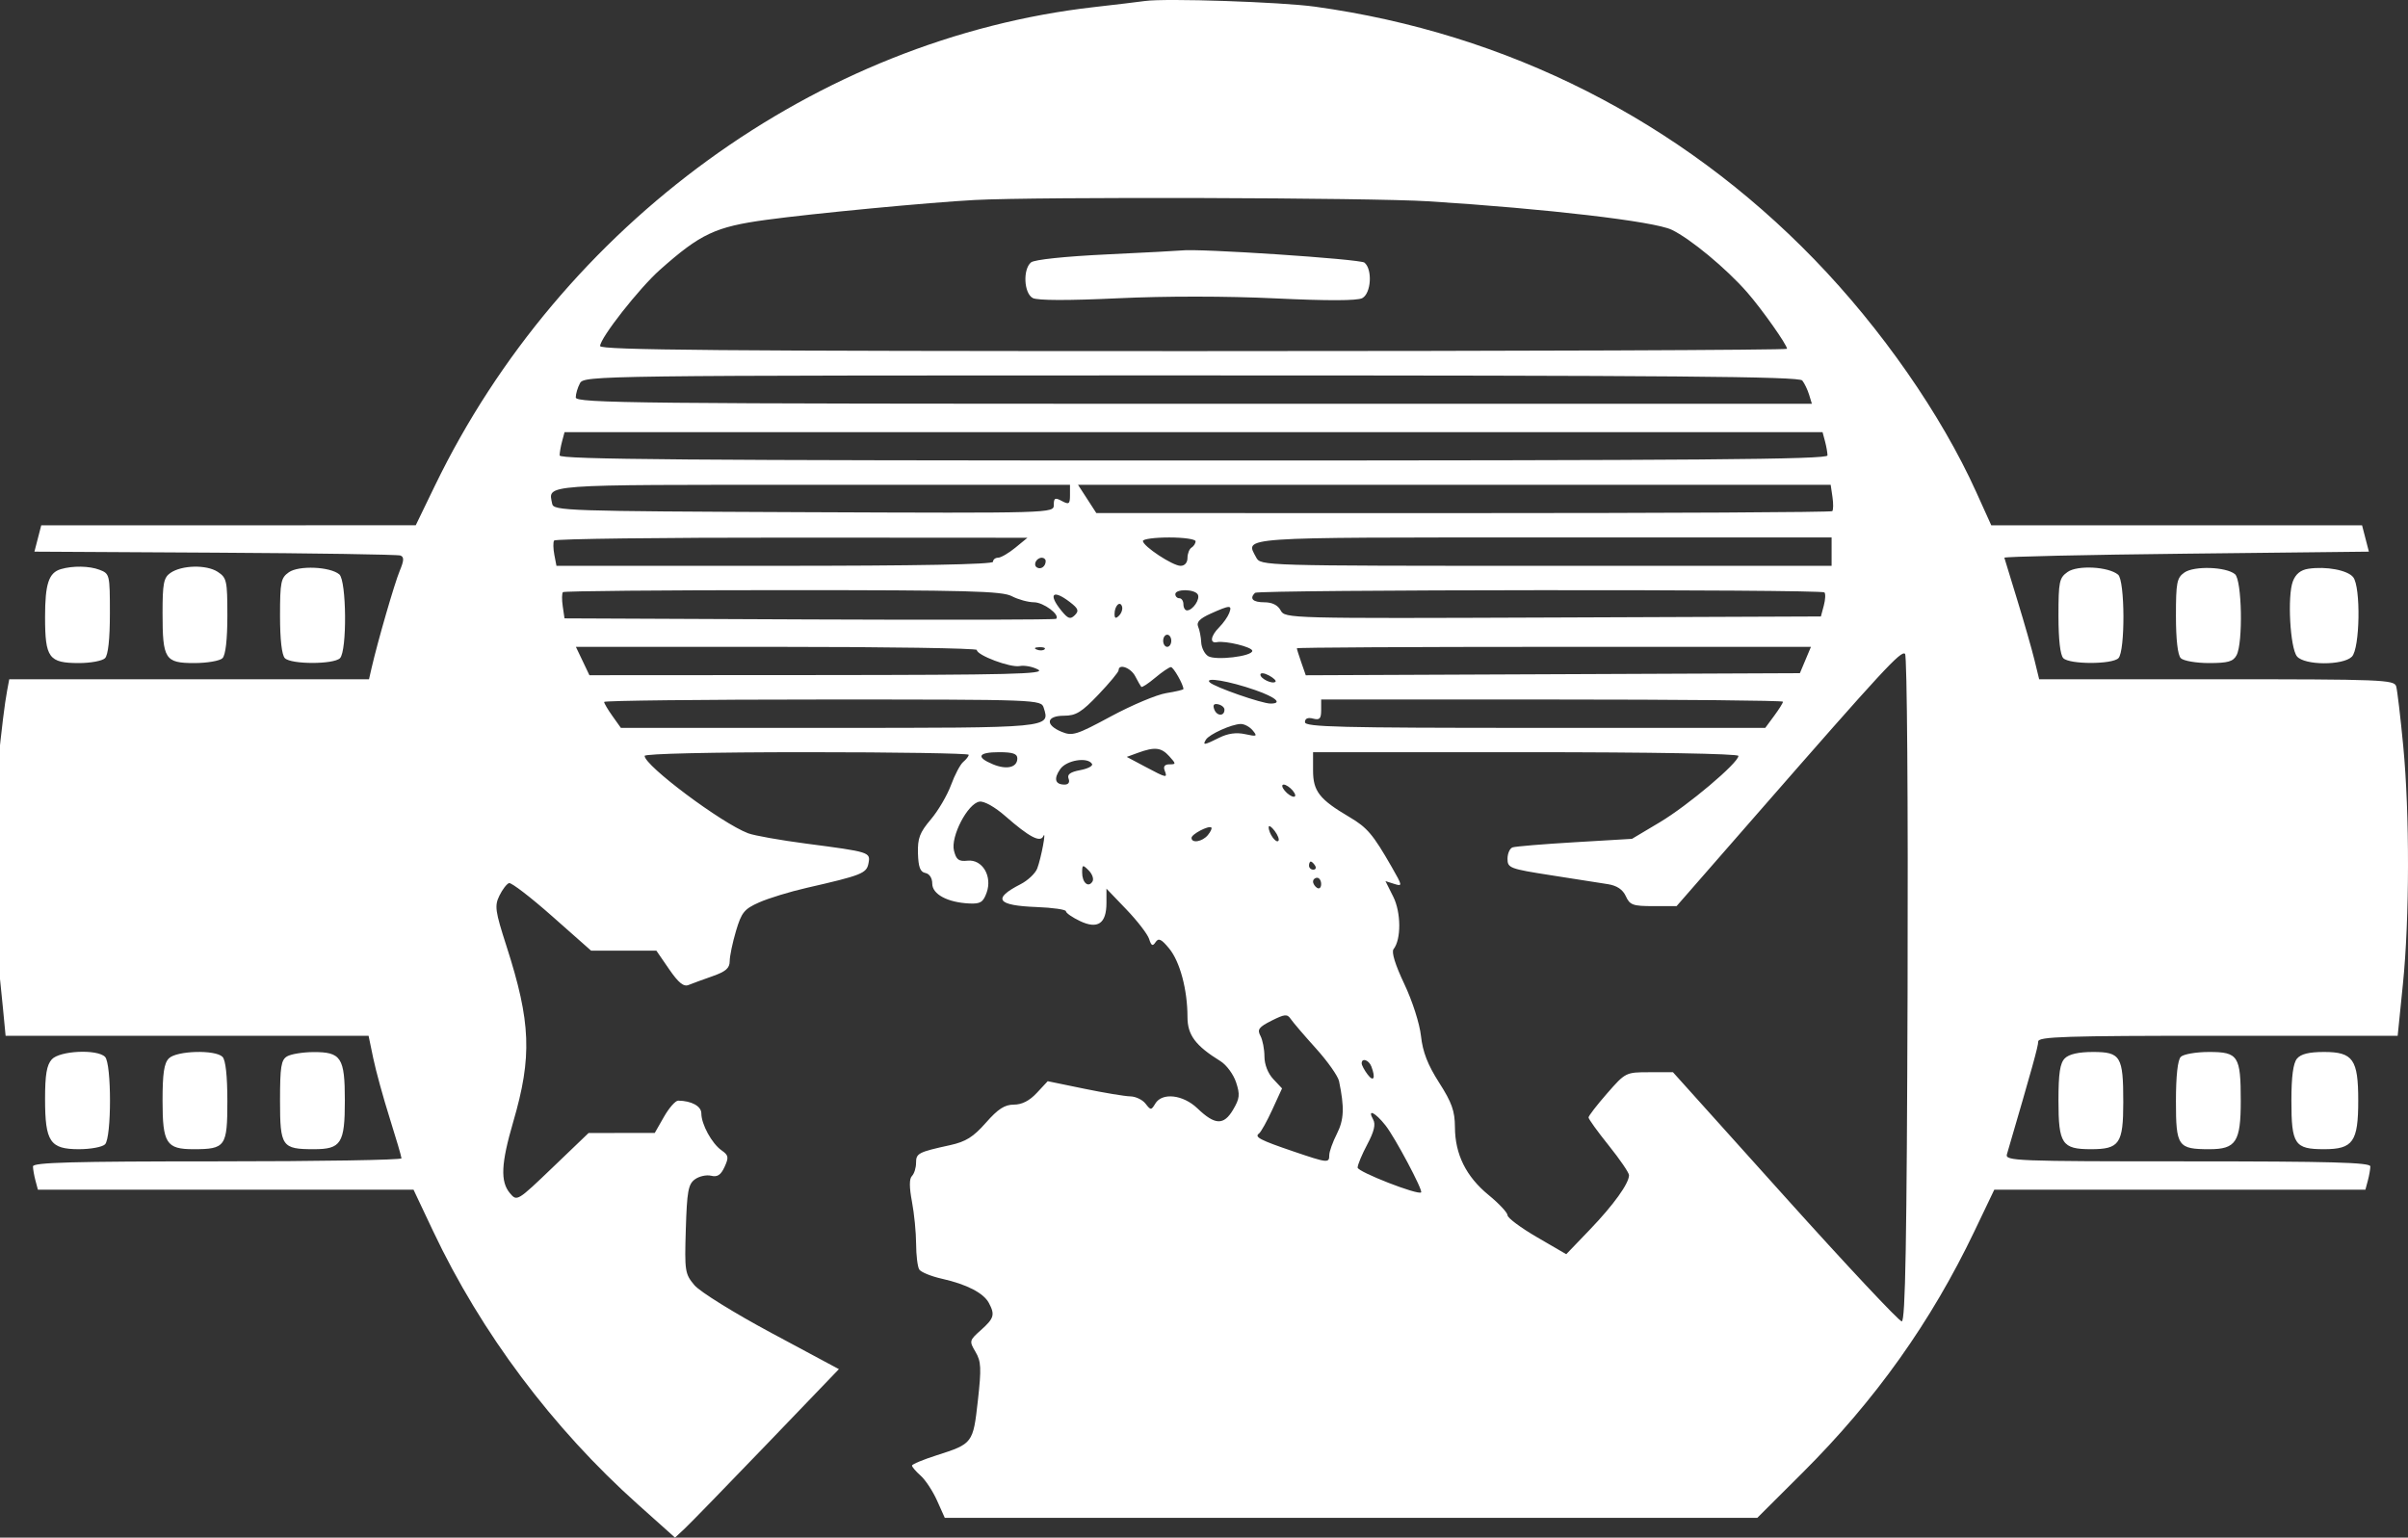<svg width="440" height="281" viewBox="0 0 440 281" fill="none" xmlns="http://www.w3.org/2000/svg">
<rect x="0" y="0" width="440" height="281" fill="#333333" stroke="none"/>
<path fill-rule="evenodd" clip-rule="evenodd" d="M209.208 0.183C207.987 0.354 203.823 0.853 199.955 1.291C149.311 7.03 102.618 40.932 79.458 88.779L75.966 95.994L41.752 95.998L7.537 96.002L6.914 98.408L6.29 100.814L39.277 101C57.42 101.102 72.671 101.337 73.166 101.523C73.86 101.782 73.83 102.428 73.036 104.328C72.092 106.589 69.018 117.211 67.893 122.1L67.425 124.136H34.558H1.691L1.309 126.172C0.856 128.589 0.331 132.852 -0.447 140.424C-1.17 147.454 -1.188 168.152 -0.478 174.481C-0.18 177.128 0.279 181.542 0.543 184.291L1.024 189.288H34.186H67.348L68.206 193.416C68.676 195.686 70.027 200.6 71.206 204.336C72.385 208.072 73.355 211.378 73.362 211.684C73.37 211.99 58.219 212.239 39.695 212.239C13.238 212.239 6.016 212.438 6.025 213.165C6.03 213.674 6.236 214.84 6.481 215.756L6.927 217.422H41.245H75.563L79.151 225.011C87.942 243.605 100.969 260.988 116.565 274.939L123.341 281L125.083 279.381C126.041 278.49 132.778 271.563 140.056 263.988L153.287 250.213L141.007 243.628C134.153 239.951 127.919 236.084 126.897 234.875C125.155 232.812 125.079 232.322 125.315 224.634C125.526 217.71 125.763 216.412 126.977 215.526C127.755 214.957 129.088 214.662 129.938 214.869C131.091 215.15 131.715 214.739 132.398 213.248C133.2 211.497 133.131 211.126 131.838 210.22C130.076 208.985 128.153 205.468 128.153 203.478C128.153 202.158 126.363 201.172 123.919 201.144C123.422 201.138 122.256 202.464 121.328 204.089L119.64 207.046L113.595 207.051L107.55 207.057L101.011 213.327C94.522 219.549 94.462 219.585 93.177 218.057C91.399 215.944 91.55 212.655 93.776 205.032C97.26 193.105 97.018 186.795 92.542 172.894C90.478 166.482 90.346 165.545 91.248 163.694C91.8 162.561 92.593 161.523 93.011 161.387C93.429 161.252 96.975 163.976 100.892 167.441L108.014 173.74H113.976H119.939L122.266 177.124C123.977 179.61 124.919 180.375 125.818 180.007C126.492 179.732 128.458 179.011 130.188 178.405C132.616 177.555 133.334 176.927 133.334 175.656C133.334 174.75 133.85 172.271 134.482 170.145C135.496 166.73 135.989 166.122 138.738 164.904C140.448 164.147 144.345 162.956 147.399 162.257C157.467 159.956 158.342 159.609 158.692 157.777C159.083 155.733 158.983 155.701 147.307 154.172C142.575 153.551 137.799 152.701 136.693 152.28C131.833 150.432 117.789 139.927 117.789 138.14C117.789 137.742 129.986 137.463 147.399 137.463C163.684 137.463 177.008 137.676 177.008 137.936C177.008 138.197 176.562 138.78 176.016 139.232C175.471 139.684 174.463 141.586 173.777 143.459C173.091 145.332 171.428 148.164 170.083 149.752C168.048 152.154 167.653 153.2 167.734 155.969C167.808 158.462 168.148 159.359 169.089 159.54C169.838 159.684 170.346 160.472 170.346 161.489C170.346 163.427 173.143 164.925 177.112 165.112C179.137 165.208 179.648 164.889 180.279 163.14C181.364 160.129 179.501 157.003 176.795 157.292C175.187 157.463 174.735 157.129 174.315 155.459C173.67 152.887 176.827 146.823 178.979 146.499C179.827 146.371 181.787 147.474 183.714 149.161C188.059 152.967 190.078 154.034 190.634 152.819C191.249 151.475 190.253 156.792 189.53 158.712C189.191 159.609 187.818 160.905 186.478 161.592C181.279 164.257 182.147 165.487 189.425 165.763C192.365 165.875 194.771 166.222 194.772 166.534C194.773 166.846 195.923 167.649 197.329 168.319C200.583 169.872 202.176 168.787 202.176 165.02V162.404L205.823 166.209C207.829 168.301 209.697 170.729 209.975 171.604C210.375 172.864 210.621 172.982 211.157 172.172C211.693 171.362 212.21 171.607 213.641 173.349C215.608 175.746 216.981 180.883 216.981 185.854C216.981 189.154 218.434 191.1 223.022 193.939C224.105 194.61 225.381 196.342 225.859 197.787C226.604 200.048 226.527 200.753 225.309 202.812C223.604 205.69 222.005 205.627 218.796 202.554C216.169 200.038 212.343 199.609 211.096 201.689C210.356 202.923 210.272 202.923 209.312 201.689C208.758 200.977 207.509 200.38 206.536 200.365C205.562 200.348 201.769 199.718 198.105 198.963L191.443 197.591L189.448 199.733C188.114 201.166 186.728 201.874 185.255 201.874C183.579 201.874 182.364 202.66 180.15 205.176C177.85 207.788 176.484 208.645 173.61 209.276C167.788 210.552 167.385 210.762 167.385 212.511C167.385 213.42 167.048 214.501 166.637 214.912C166.134 215.416 166.134 216.948 166.637 219.604C167.048 221.772 167.39 225.251 167.396 227.332C167.403 229.415 167.661 231.517 167.971 232.003C168.28 232.491 170.141 233.249 172.105 233.69C176.635 234.705 179.714 236.291 180.687 238.111C181.839 240.263 181.646 240.927 179.249 243.064C177.109 244.97 177.081 245.081 178.248 247.056C179.283 248.81 179.343 250.026 178.679 255.971C177.809 263.764 177.745 263.849 171.136 265.961C168.666 266.75 166.645 267.594 166.645 267.837C166.645 268.079 167.359 268.912 168.233 269.688C169.106 270.464 170.454 272.515 171.228 274.245L172.636 277.391H246.867H321.097L329.363 269.15C342.688 255.865 352.849 241.587 360.773 225.011L364.401 217.422H398.309H432.216L432.662 215.756C432.907 214.84 433.113 213.674 433.118 213.165C433.126 212.438 425.961 212.239 399.731 212.239C368.275 212.239 366.357 212.164 366.714 210.944C371.389 194.969 372.429 191.22 372.429 190.339C372.429 189.447 377.394 189.288 405.271 189.288H438.112L439.069 179.848C440.286 167.853 440.313 148.744 439.131 136.352C438.626 131.058 438.045 126.144 437.842 125.432C437.495 124.223 435.291 124.136 405.037 124.136H372.605L371.748 120.619C371.277 118.685 369.869 113.771 368.62 109.699C367.371 105.627 366.302 102.129 366.243 101.925C366.185 101.721 381.149 101.388 399.495 101.185L432.853 100.814L432.229 98.408L431.606 96.002H397.73H363.854L361.092 89.894C354.697 75.752 343.776 60.057 331.529 47.413C306.943 22.029 275.477 6.097 240.298 1.221C234.061 0.357 212.991 -0.347 209.208 0.183ZM261.024 36.788C282.644 38.156 302.212 40.446 305.448 41.985C308.845 43.601 315.453 49.08 319.254 53.431C321.949 56.516 326.535 63.012 326.535 63.744C326.535 63.977 277.735 64.166 218.091 64.166C131.826 64.166 109.648 63.977 109.654 63.241C109.665 61.758 116.802 52.666 120.6 49.296C128.022 42.71 130.706 41.448 139.996 40.178C148.506 39.015 169.74 36.993 178.118 36.548C189.513 35.944 250.472 36.12 261.024 36.788ZM202.274 46.49C194.589 46.856 189.006 47.443 188.394 47.951C186.875 49.212 187.088 53.598 188.71 54.466C189.565 54.924 195.184 54.939 204.273 54.51C212.942 54.1 224.169 54.107 233.019 54.529C242.565 54.984 248.012 54.969 248.916 54.485C250.546 53.612 250.817 49.237 249.319 47.993C248.531 47.339 218.725 45.36 215.87 45.773C215.463 45.831 209.344 46.154 202.274 46.49ZM329.315 69.534C329.722 70.043 330.285 71.21 330.566 72.125L331.076 73.791H218.141C116.14 73.791 105.205 73.679 105.205 72.632C105.205 71.994 105.55 70.828 105.972 70.04C106.724 68.635 108.752 68.609 217.656 68.609C305.503 68.609 328.728 68.801 329.315 69.534ZM333.471 80.639C333.716 81.555 333.922 82.722 333.927 83.231C333.935 83.968 310.28 84.156 218.091 84.156C125.902 84.156 102.247 83.968 102.255 83.231C102.26 82.722 102.466 81.556 102.711 80.639L103.157 78.974H218.091H333.025L333.471 80.639ZM195.514 90.475C195.514 92.123 195.333 92.256 194.033 91.56C192.777 90.888 192.553 90.997 192.553 92.28C192.553 93.788 192.441 93.792 146.854 93.602C103.441 93.421 101.142 93.344 100.897 92.072C100.2 88.453 98.206 88.599 148.486 88.599H195.514V90.475ZM334.836 90.824C335.016 92.048 334.998 93.214 334.797 93.415C334.595 93.617 304.257 93.777 267.378 93.772L200.325 93.763L198.653 91.181L196.981 88.599H265.745H334.51L334.836 90.824ZM185.521 100.097C184.299 101.098 182.884 101.919 182.375 101.921C181.866 101.924 181.449 102.258 181.449 102.665C181.449 103.15 167.66 103.406 141.563 103.406H101.677L101.289 101.374C101.075 100.256 101.056 99.09 101.246 98.783C101.436 98.475 120.975 98.235 144.667 98.25L187.741 98.276L185.521 100.097ZM218.461 98.92C218.461 99.303 218.128 99.822 217.721 100.074C217.314 100.326 216.981 101.178 216.981 101.969C216.981 102.826 216.474 103.406 215.725 103.406C214.278 103.406 208.838 99.817 208.838 98.863C208.838 98.511 211.003 98.223 213.65 98.223C216.296 98.223 218.461 98.536 218.461 98.92ZM334.678 100.814V103.406H282.517C230.461 103.406 230.355 103.403 229.533 101.867C227.512 98.088 225.572 98.223 282.098 98.223H334.678V100.814ZM191.072 102.542C191.072 103.506 190.192 104.147 189.476 103.705C188.711 103.232 189.371 101.925 190.376 101.925C190.759 101.925 191.072 102.203 191.072 102.542ZM11.118 104.011C8.905 104.667 8.235 106.697 8.235 112.749C8.235 120.242 8.921 121.175 14.431 121.175C16.56 121.175 18.702 120.775 19.19 120.286C19.76 119.716 20.079 116.794 20.079 112.124C20.079 104.98 20.045 104.837 18.162 104.121C16.316 103.419 13.274 103.371 11.118 104.011ZM31.125 104.713C29.91 105.565 29.702 106.634 29.702 112.01C29.702 120.476 30.144 121.175 35.501 121.175C37.849 121.175 40.169 120.775 40.657 120.286C41.22 119.723 41.545 116.884 41.545 112.529C41.545 106.109 41.43 105.585 39.781 104.504C37.727 103.158 33.189 103.268 31.125 104.713ZM52.781 104.581C51.322 105.603 51.168 106.364 51.168 112.554C51.168 116.89 51.494 119.723 52.057 120.286C53.21 121.44 60.971 121.44 62.124 120.286C63.435 118.975 63.325 106.068 61.994 104.963C60.287 103.546 54.595 103.31 52.781 104.581ZM377.796 104.531C376.274 105.609 376.131 106.301 376.131 112.554C376.131 116.89 376.456 119.723 377.019 120.286C378.172 121.44 385.933 121.44 387.086 120.286C388.344 119.027 388.292 106.072 387.025 105.02C385.248 103.545 379.61 103.247 377.796 104.531ZM399.139 104.63C397.766 105.593 397.597 106.459 397.597 112.554C397.597 116.89 397.923 119.723 398.486 120.286C398.974 120.775 401.294 121.175 403.641 121.175C407.103 121.175 408.053 120.904 408.675 119.743C409.88 117.49 409.657 105.987 408.386 104.933C406.749 103.574 400.92 103.383 399.139 104.63ZM421.801 103.943C420.391 104.153 419.483 104.886 418.963 106.235C417.932 108.913 418.456 118.439 419.719 119.961C421.083 121.605 428.116 121.639 429.745 120.011C431.22 118.535 431.405 107.278 429.983 105.481C428.966 104.196 425.043 103.458 421.801 103.943ZM184.881 108.954C186.047 109.562 187.866 110.062 188.922 110.065C190.668 110.068 193.729 112.347 192.987 113.09C192.816 113.261 172.533 113.313 147.913 113.204L103.15 113.008L102.825 110.794C102.646 109.576 102.664 108.415 102.866 108.214C103.067 108.012 121.126 107.848 142.996 107.848C176.83 107.848 183.077 108.013 184.881 108.954ZM218.851 108.621C219.365 109.452 217.96 111.55 216.89 111.55C216.533 111.55 216.24 111.05 216.24 110.439C216.24 109.828 215.907 109.329 215.5 109.329C215.093 109.329 214.76 108.996 214.76 108.588C214.76 107.606 218.241 107.633 218.851 108.621ZM333.367 108.265C333.597 108.494 333.545 109.577 333.253 110.671L332.72 112.66L283.762 112.851C235.405 113.039 234.794 113.023 234.009 111.555C233.487 110.58 232.459 110.069 231.019 110.069C228.92 110.069 228.26 109.4 229.318 108.342C229.913 107.746 332.773 107.67 333.367 108.265ZM195.514 110.045C197.044 111.223 197.195 111.637 196.387 112.435C195.581 113.23 195.157 113.093 193.981 111.653C191.445 108.55 192.345 107.607 195.514 110.045ZM204.48 112.503C203.875 113.107 203.656 113.025 203.656 112.192C203.656 110.72 204.652 109.724 205.02 110.828C205.176 111.296 204.933 112.05 204.48 112.503ZM224.601 112.049C224.34 112.73 223.518 113.896 222.774 114.64C221.218 116.196 220.994 117.621 222.347 117.356C223.93 117.048 228.824 118.245 228.824 118.942C228.824 119.952 222.09 120.751 220.742 119.901C220.098 119.495 219.535 118.366 219.491 117.392C219.446 116.418 219.192 115.119 218.924 114.505C218.579 113.708 219.238 113.03 221.227 112.137C224.775 110.544 225.183 110.533 224.601 112.049ZM214.02 117.102C214.02 117.713 213.687 118.213 213.279 118.213C212.872 118.213 212.539 117.713 212.539 117.102C212.539 116.492 212.872 115.992 213.279 115.992C213.687 115.992 214.02 116.492 214.02 117.102ZM178.488 118.779C178.488 119.75 184.61 122.049 186.325 121.722C187.222 121.55 188.741 121.845 189.699 122.376C191.151 123.181 184.43 123.347 149.571 123.37L107.7 123.396L106.465 120.804L105.229 118.213H141.859C162.005 118.213 178.488 118.468 178.488 118.779ZM190.872 118.66C190.626 118.906 189.987 118.933 189.454 118.719C188.863 118.483 189.038 118.307 189.901 118.272C190.681 118.24 191.118 118.414 190.872 118.66ZM329.893 120.619L328.882 123.025L283.739 123.216L238.596 123.407L237.781 121.069C237.333 119.784 236.967 118.616 236.967 118.473C236.967 118.33 258.103 118.213 283.936 118.213H330.905L329.893 120.619ZM348.561 180.815C348.417 226.91 348.162 241.484 347.496 241.484C347.015 241.484 337.412 231.239 326.157 218.718L305.693 195.951H301.367C297.074 195.951 297.014 195.982 293.652 199.826C291.788 201.956 290.264 203.933 290.264 204.219C290.264 204.504 291.929 206.813 293.965 209.35C296 211.887 297.664 214.325 297.663 214.767C297.658 216.28 294.835 220.206 290.513 224.707L286.192 229.209L280.834 226.092C277.887 224.378 275.472 222.581 275.467 222.099C275.463 221.617 273.907 219.951 272.009 218.397C267.891 215.022 265.874 210.962 265.852 205.998C265.839 203.039 265.292 201.497 262.962 197.854C260.88 194.599 259.967 192.252 259.65 189.341C259.402 187.06 258.078 182.934 256.593 179.803C254.943 176.329 254.218 173.98 254.635 173.458C256.052 171.686 256.023 166.75 254.578 163.865L253.155 161.024L254.758 161.533C256.302 162.023 256.285 161.908 254.304 158.451C250.877 152.471 249.83 151.236 246.557 149.308C241.103 146.094 239.928 144.592 239.928 140.827V137.463H278.79C301.832 137.463 317.652 137.739 317.652 138.141C317.652 139.411 308.416 147.211 303.301 150.26L298.202 153.3L287.756 153.919C282.01 154.258 276.894 154.683 276.384 154.861C275.876 155.039 275.459 155.979 275.459 156.95C275.459 158.625 275.871 158.781 283.416 159.956C287.793 160.637 292.472 161.37 293.814 161.584C295.46 161.848 296.522 162.563 297.079 163.785C297.813 165.399 298.365 165.596 302.127 165.596H306.35L321.058 148.753C344.144 122.316 347.399 118.795 348.1 119.496C348.467 119.863 348.668 146.648 348.561 180.815ZM207.432 123.581C207.908 124.497 208.406 125.371 208.537 125.523C208.668 125.676 209.814 124.927 211.084 123.858C212.354 122.789 213.647 121.915 213.957 121.915C214.424 121.915 216.24 125.107 216.24 125.927C216.24 126.059 214.824 126.394 213.094 126.67C211.364 126.946 206.837 128.849 203.034 130.898C196.677 134.325 195.947 134.554 193.966 133.733C190.915 132.469 191.173 130.799 194.42 130.799C196.6 130.799 197.632 130.165 200.712 126.935C202.738 124.81 204.397 122.811 204.397 122.493C204.397 121.222 206.619 122.019 207.432 123.581ZM233.065 124.584C232.547 125.101 230.305 124.052 230.305 123.29C230.305 122.912 230.999 122.975 231.849 123.43C232.698 123.884 233.245 124.403 233.065 124.584ZM229.37 126.116C233.123 127.425 234.429 128.578 232.158 128.578C230.56 128.578 221.927 125.567 221.052 124.705C220.004 123.672 224.596 124.451 229.37 126.116ZM190.713 129.354C191.886 133.049 192.196 133.02 151.43 133.02H113.449L111.918 130.87C111.076 129.687 110.387 128.521 110.387 128.279C110.387 128.036 128.353 127.838 150.31 127.838C189.894 127.838 190.237 127.85 190.713 129.354ZM325.795 128.238C325.795 128.458 325.066 129.624 324.175 130.829L322.556 133.02H280.501C244.858 133.02 238.447 132.862 238.447 131.979C238.447 131.303 238.965 131.073 239.928 131.325C241.13 131.64 241.408 131.348 241.408 129.775V127.838H283.602C306.808 127.838 325.795 128.018 325.795 128.238ZM223.737 129.67C223.766 130.92 222.366 130.917 221.886 129.666C221.569 128.842 221.782 128.545 222.574 128.709C223.204 128.841 223.729 129.273 223.737 129.67ZM228.904 133.487C229.805 134.573 229.667 134.641 227.521 134.169C225.917 133.817 224.37 134.028 222.795 134.814C220.02 136.199 219.691 136.246 220.357 135.168C220.966 134.182 225.031 132.349 226.698 132.309C227.361 132.293 228.354 132.823 228.904 133.487ZM213.65 138.203C214.917 139.604 214.919 139.684 213.685 139.684C212.83 139.684 212.527 140.066 212.807 140.794C213.365 142.248 213.208 142.219 209.251 140.115L205.884 138.324L207.916 137.582C211.001 136.454 212.183 136.582 213.65 138.203ZM185.891 138.596C185.891 140.254 183.96 140.723 181.436 139.678C178.26 138.363 178.717 137.463 182.56 137.463C185.057 137.463 185.891 137.746 185.891 138.596ZM199.535 139.602C199.759 139.965 198.795 140.477 197.392 140.74C195.562 141.084 194.959 141.525 195.256 142.302C195.511 142.966 195.228 143.385 194.526 143.385C192.787 143.385 192.491 142.322 193.736 140.545C194.877 138.915 198.724 138.29 199.535 139.602ZM236.227 144.496C236.74 145.116 236.821 145.607 236.408 145.607C236.001 145.607 235.253 145.107 234.746 144.496C234.232 143.876 234.152 143.385 234.565 143.385C234.972 143.385 235.72 143.885 236.227 144.496ZM220.697 152.622C219.695 153.83 217.721 154.162 217.721 153.123C217.721 152.445 220.864 150.805 221.343 151.233C221.502 151.376 221.212 152.002 220.697 152.622ZM233.588 153.675C233.124 154.14 231.802 152.259 231.82 151.159C231.827 150.752 232.318 151.061 232.911 151.846C233.505 152.63 233.81 153.454 233.588 153.675ZM240.298 158.193C240.55 158.6 240.402 158.933 239.971 158.933C239.541 158.933 239.188 158.6 239.188 158.193C239.188 157.786 239.334 157.452 239.514 157.452C239.694 157.452 240.046 157.786 240.298 158.193ZM199.621 161.095C198.877 162.3 197.735 161.317 197.735 159.471C197.735 158.001 197.829 157.97 198.932 159.074C199.591 159.733 199.901 160.643 199.621 161.095ZM241.408 161.568C241.408 162.203 241.075 162.516 240.668 162.265C240.261 162.013 239.928 161.494 239.928 161.111C239.928 160.727 240.261 160.414 240.668 160.414C241.075 160.414 241.408 160.934 241.408 161.568ZM240.462 191.61C242.587 193.965 244.484 196.655 244.678 197.588C245.68 202.422 245.589 204.62 244.278 207.212C243.513 208.723 242.889 210.472 242.889 211.099C242.889 212.588 242.61 212.56 236.358 210.433C230.234 208.35 229.159 207.791 230.049 207.149C230.402 206.895 231.494 204.936 232.476 202.798L234.261 198.909L232.653 197.197C231.683 196.165 231.045 194.531 231.045 193.079C231.045 191.755 230.714 190.054 230.31 189.298C229.69 188.141 230.011 187.704 232.346 186.529C234.76 185.315 235.212 185.276 235.857 186.232C236.264 186.835 238.336 189.255 240.462 191.61ZM9.46 193.604C8.536 194.625 8.235 196.405 8.235 200.842C8.235 208.666 9.146 210.018 14.421 210.018C16.556 210.018 18.702 209.618 19.19 209.13C20.4 207.92 20.4 194.348 19.19 193.138C17.741 191.688 10.896 192.016 9.46 193.604ZM30.865 193.413C29.982 194.295 29.702 196.159 29.702 201.134C29.702 208.947 30.383 210.018 35.355 210.018C41.201 210.018 41.545 209.53 41.545 201.256C41.545 196.62 41.226 193.707 40.657 193.138C39.33 191.81 32.27 192.008 30.865 193.413ZM52.464 193.049C51.368 193.687 51.168 194.934 51.168 201.145C51.168 209.544 51.499 210.018 57.359 210.018C62.33 210.018 63.012 208.947 63.012 201.134C63.012 193.259 62.345 192.238 57.223 192.272C55.317 192.284 53.177 192.634 52.464 193.049ZM377.294 193.413C376.411 194.295 376.131 196.159 376.131 201.134C376.131 209.042 376.781 210.018 382.052 210.018C387.285 210.018 387.974 209.016 387.974 201.403C387.974 193.042 387.496 192.25 382.449 192.25C379.807 192.25 378.064 192.643 377.294 193.413ZM398.486 193.138C397.916 193.707 397.597 196.62 397.597 201.256C397.597 209.517 397.948 210.018 403.726 210.018C408.566 210.018 409.441 208.67 409.441 201.212C409.441 192.961 408.981 192.25 403.641 192.25C401.294 192.25 398.974 192.649 398.486 193.138ZM419.71 193.474C419.02 194.305 418.694 196.767 418.694 201.134C418.694 209.149 419.278 210.018 424.665 210.018C429.954 210.018 430.908 208.661 430.908 201.134C430.908 193.607 429.954 192.25 424.665 192.25C421.904 192.25 420.422 192.616 419.71 193.474ZM250.582 194.902C251.391 197.011 251.007 197.833 249.897 196.365C249.3 195.574 248.811 194.659 248.811 194.329C248.811 193.269 250.118 193.692 250.582 194.902ZM253.162 205.665C254.903 207.866 260.046 217.537 259.673 217.909C259.115 218.468 248.07 214.155 248.07 213.377C248.07 212.873 248.864 210.967 249.834 209.142C251.09 206.779 251.4 205.468 250.908 204.589C249.771 202.557 251.272 203.273 253.162 205.665Z" fill="white"/>
</svg>
